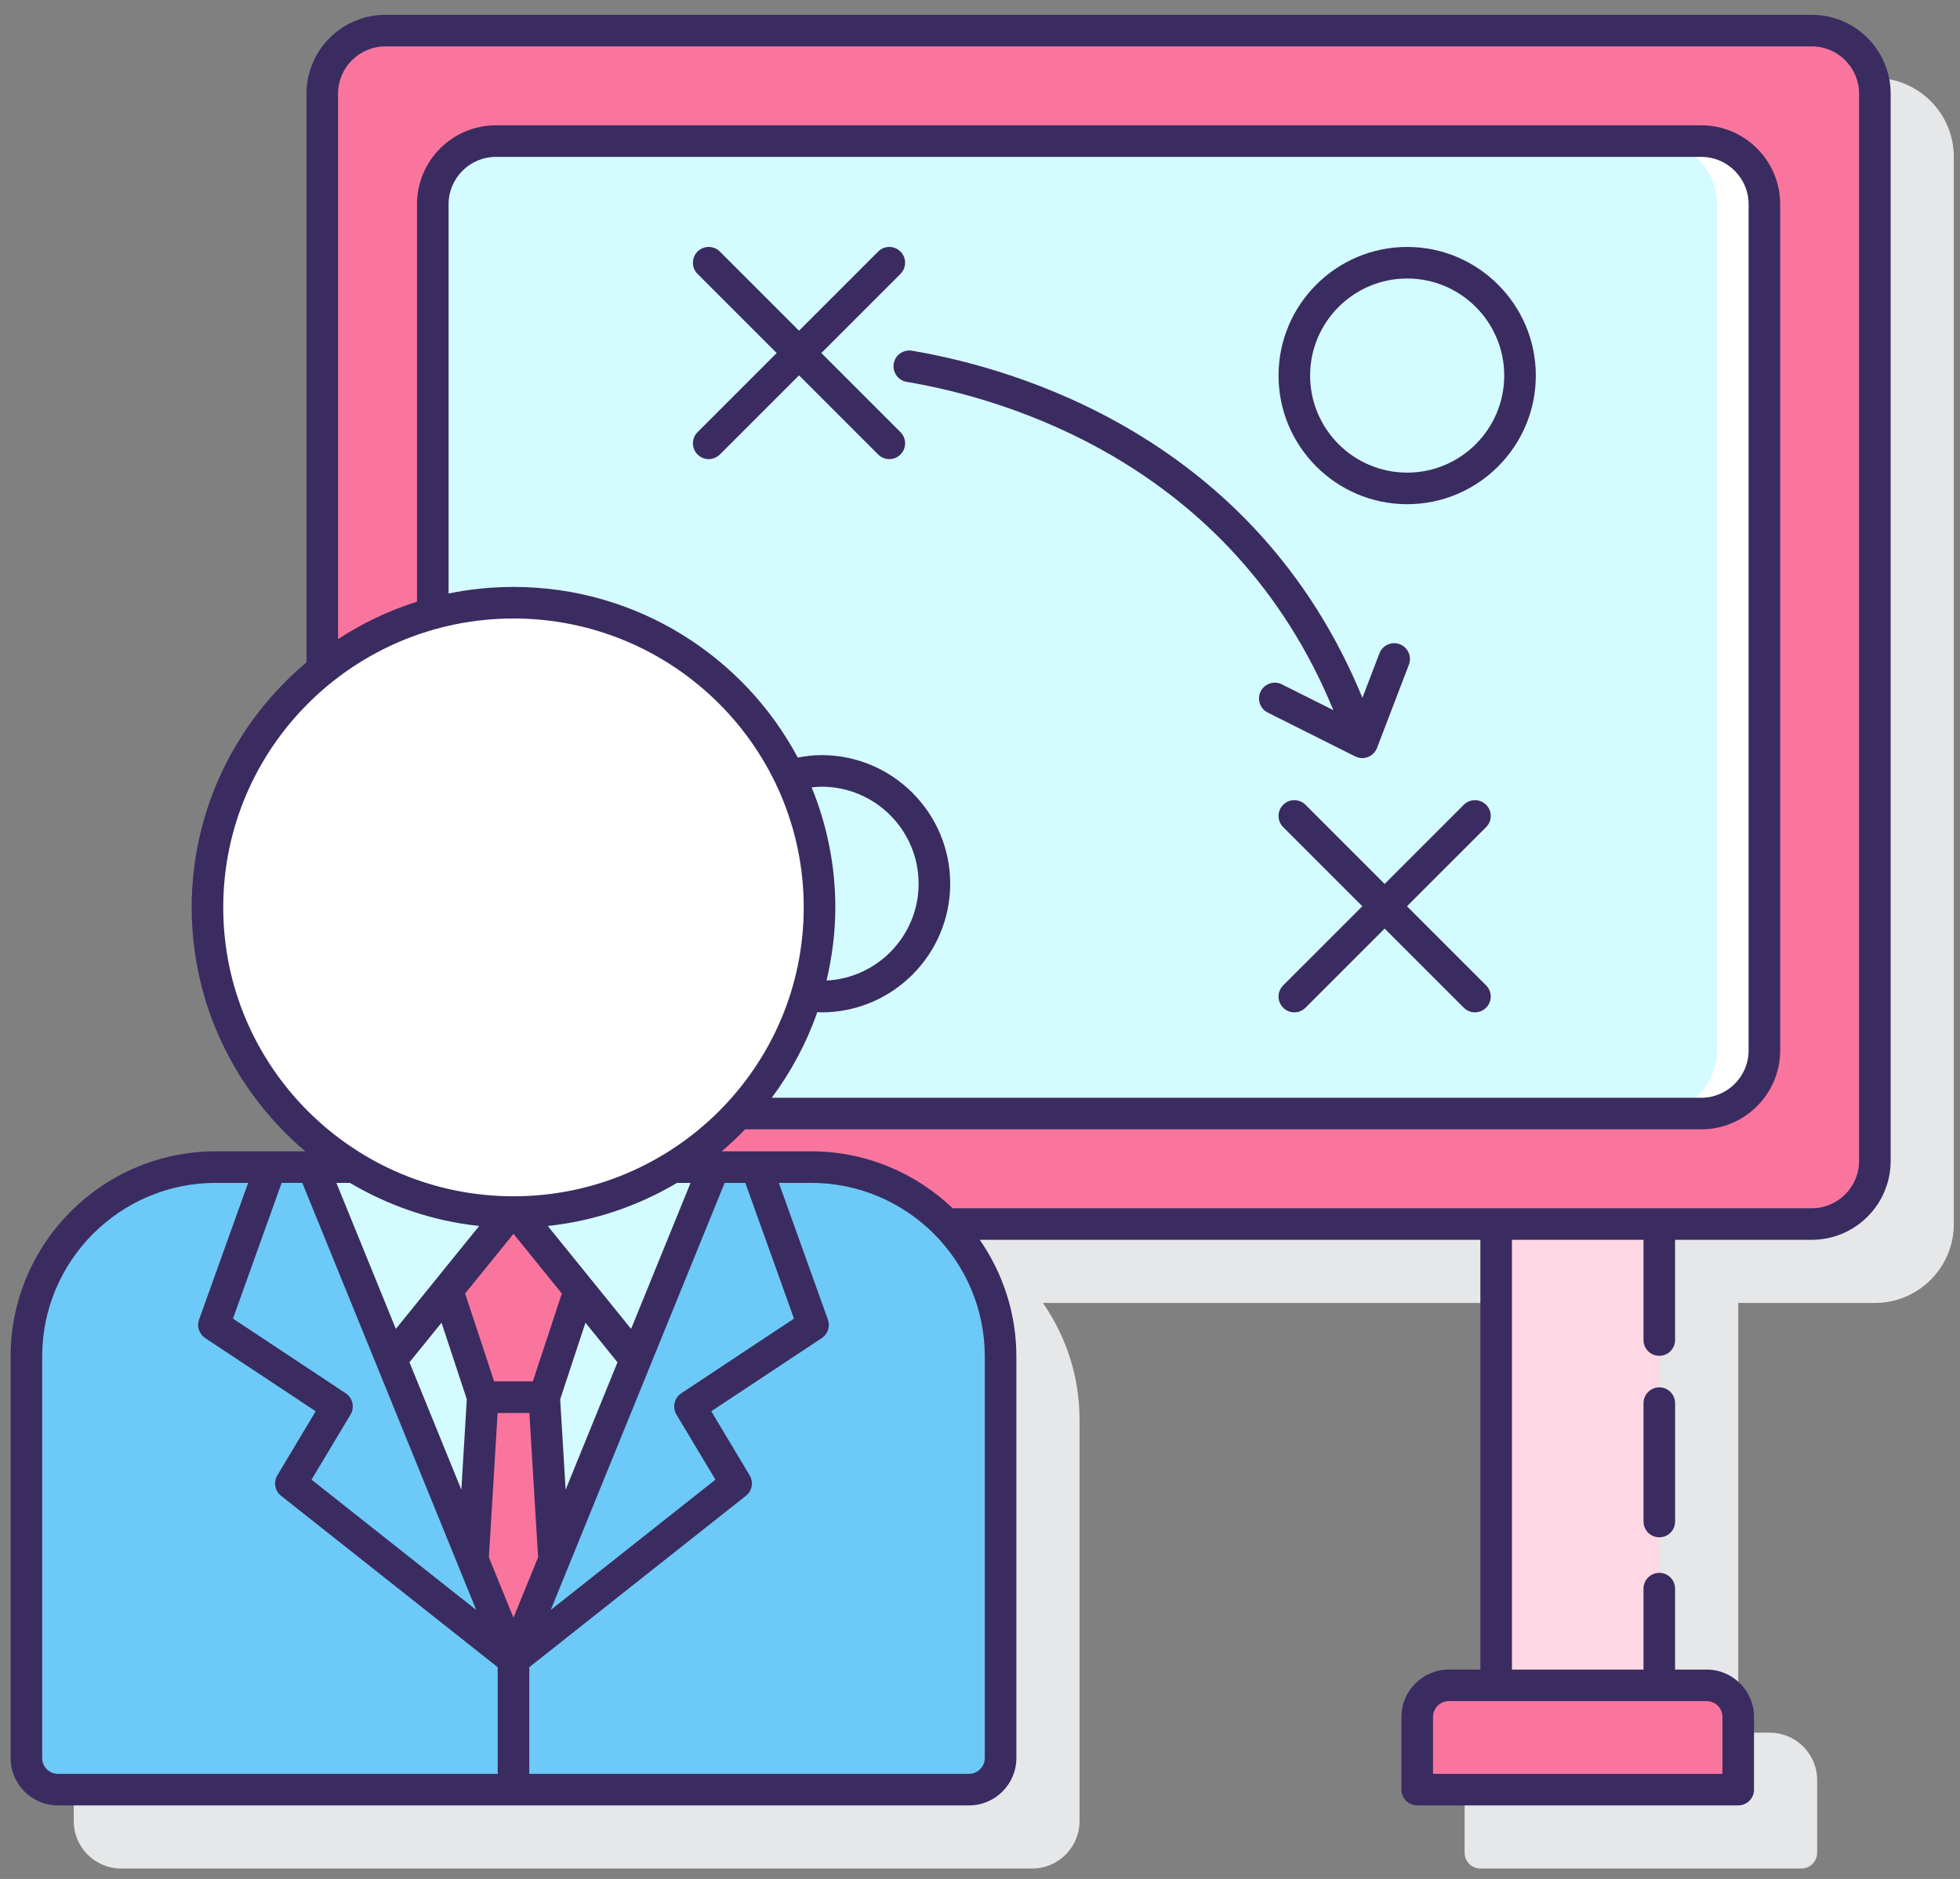 <svg width="97" height="93" viewBox="0 0 97 93" fill="none" xmlns="http://www.w3.org/2000/svg">
<rect x="0" y="0" width="97" height="93" fill="#808080" stroke="none"/>
<path d="M92.787 3.859H22.199C20.045 3.859 18.293 5.611 18.293 7.765V35.91C14.823 38.822 12.611 43.175 12.611 48.038C12.611 52.87 14.799 57.198 18.233 60.11H16.515H13.806C8.206 60.11 3.65 64.666 3.65 70.266V90.141C3.65 91.434 4.701 92.485 5.994 92.485H51.082C52.374 92.485 53.426 91.434 53.426 90.141V70.266C53.426 68.121 52.753 66.132 51.613 64.491H76.39V85.762H74.827C73.535 85.762 72.484 86.813 72.484 88.106V91.704C72.484 92.135 72.833 92.485 73.265 92.485H89.15C89.582 92.485 89.931 92.135 89.931 91.704V88.106C89.931 86.813 88.88 85.762 87.587 85.762H86.025V64.491H92.788C94.942 64.491 96.694 62.739 96.694 60.585V7.765C96.694 5.611 94.941 3.859 92.787 3.859Z" fill="#E6E7E8"/>
<path d="M89.662 60.585H19.074C17.348 60.585 15.949 59.186 15.949 57.46V4.64C15.949 2.914 17.348 1.515 19.074 1.515H89.662C91.388 1.515 92.787 2.914 92.787 4.64V57.46C92.787 59.186 91.388 60.585 89.662 60.585Z" fill="#FA759E"/>
<path d="M84.194 55.116H24.543C22.817 55.116 21.418 53.717 21.418 51.991V10.109C21.418 8.383 22.817 6.984 24.543 6.984H84.194C85.919 6.984 87.319 8.383 87.319 10.109V51.991C87.319 53.717 85.919 55.116 84.194 55.116Z" fill="#D4FBFF"/>
<path d="M84.194 6.984H81.85C83.576 6.984 84.975 8.383 84.975 10.109V51.991C84.975 53.717 83.576 55.116 81.85 55.116H84.194C85.92 55.116 87.319 53.717 87.319 51.991V10.109C87.319 8.383 85.92 6.984 84.194 6.984Z" fill="white"/>
<path d="M74.045 60.585H82.118V83.418H74.045V60.585Z" fill="#FFD7E5"/>
<path d="M86.024 88.579H70.139V84.981C70.139 84.117 70.838 83.418 71.702 83.418H84.462C85.325 83.418 86.024 84.117 86.024 84.981V88.579Z" fill="#FA759E"/>
<path d="M47.956 88.579H2.869C2.005 88.579 1.306 87.88 1.306 87.016V67.141C1.306 61.964 5.504 57.766 10.681 57.766H40.144C45.321 57.766 49.519 61.964 49.519 67.141V87.016C49.519 87.88 48.819 88.579 47.956 88.579Z" fill="#6DC9F7"/>
<path d="M40.238 65.581L37.436 57.766H35.338L25.413 82.142L36.43 73.424L34.148 69.612L40.238 65.581Z" fill="#6DC9F7"/>
<path d="M10.587 65.581L13.389 57.766H15.487L25.412 82.142L14.395 73.424L16.677 69.612L10.587 65.581Z" fill="#6DC9F7"/>
<path d="M25.413 82.142L35.338 57.766H15.487L25.413 82.142Z" fill="#D4FBFF"/>
<path d="M40.558 44.913C40.558 53.241 33.777 59.993 25.412 59.993C17.048 59.993 10.267 53.241 10.267 44.913C10.267 36.584 17.048 29.832 25.412 29.832C33.776 29.832 40.558 36.584 40.558 44.913Z" fill="white"/>
<path d="M25.412 59.827L22.144 63.865L23.89 69.156H26.933L28.681 63.865L25.412 59.827Z" fill="#FA759E"/>
<path d="M25.412 82.142L27.419 77.213L26.933 69.156H23.89L23.404 77.213L25.412 82.142Z" fill="#FA759E"/>
<path d="M40.558 44.913C40.558 53.241 33.777 59.993 25.412 59.993C17.048 59.993 10.267 53.241 10.267 44.913C10.267 36.584 17.048 29.832 25.412 29.832C33.776 29.832 40.558 36.584 40.558 44.913Z" fill="white"/>
<path d="M89.662 0.734H19.074C16.92 0.734 15.168 2.486 15.168 4.64V32.785C11.698 35.697 9.486 40.05 9.486 44.913C9.486 49.746 11.674 54.074 15.108 56.986H10.681C5.081 56.986 0.525 61.542 0.525 67.142V87.017C0.525 88.309 1.576 89.361 2.869 89.361H47.956C49.248 89.361 50.3 88.309 50.3 87.017V67.142C50.3 64.997 49.627 63.008 48.487 61.366H73.263V82.638H71.701C70.409 82.638 69.357 83.689 69.357 84.981V88.58C69.357 89.011 69.706 89.361 70.138 89.361H86.024C86.456 89.361 86.805 89.011 86.805 88.58V84.981C86.805 83.689 85.754 82.638 84.462 82.638H82.899V78.631C82.899 78.2 82.55 77.85 82.118 77.85C81.686 77.85 81.337 78.2 81.337 78.631V82.638H74.826V61.366H81.337V66.327C81.337 66.758 81.686 67.108 82.118 67.108C82.55 67.108 82.899 66.758 82.899 66.327V61.366H89.662C91.816 61.366 93.568 59.614 93.568 57.46V4.64C93.569 2.486 91.816 0.734 89.662 0.734ZM82.119 84.199H84.462C84.894 84.199 85.244 84.55 85.244 84.981V87.798H70.92V84.981C70.92 84.55 71.27 84.199 71.701 84.199H74.045H82.119ZM11.048 44.913C11.048 37.028 17.492 30.613 25.412 30.613C33.333 30.613 39.776 37.028 39.776 44.913C39.776 52.797 33.333 59.212 25.412 59.212C17.492 59.212 11.048 52.797 11.048 44.913ZM40.169 38.972C40.331 38.955 40.492 38.938 40.658 38.938C43.308 38.938 45.462 41.092 45.462 43.741C45.462 46.307 43.439 48.404 40.905 48.533C41.179 47.368 41.34 46.159 41.34 44.913C41.339 42.811 40.917 40.809 40.169 38.972ZM40.448 50.098C40.518 50.101 40.587 50.108 40.658 50.108C44.169 50.108 47.025 47.252 47.025 43.741C47.025 40.231 44.169 37.375 40.658 37.375C40.255 37.375 39.864 37.424 39.482 37.498C36.805 32.479 31.506 29.051 25.413 29.051C24.312 29.051 23.238 29.163 22.2 29.376V10.109C22.2 8.816 23.252 7.765 24.544 7.765H84.194C85.487 7.765 86.538 8.816 86.538 10.109V51.991C86.538 53.284 85.487 54.335 84.194 54.335H38.194C39.148 53.055 39.912 51.631 40.448 50.098ZM33.477 70.014L35.407 73.237L27.255 79.688L35.863 58.548H36.886L39.295 65.267L33.716 68.962C33.368 69.192 33.262 69.656 33.477 70.014ZM25.58 79.658L25.412 80.07L24.195 77.081L24.627 69.937H26.198L26.63 77.081L25.58 79.658ZM25.412 61.068L27.805 64.025L26.369 68.374H24.455L23.019 64.024L25.412 61.068ZM27.723 69.259L28.974 65.469L30.56 67.428L27.993 73.734L27.723 69.259ZM33.508 58.548H34.176L31.233 65.776L27.109 60.681C29.429 60.435 31.593 59.681 33.508 58.548ZM19.591 65.776L16.648 58.548H17.317C19.232 59.68 21.396 60.435 23.715 60.681L19.591 65.776ZM21.851 65.469L23.102 69.259L22.832 73.734L20.264 67.428L21.851 65.469ZM14.961 58.548L18.643 67.59C18.643 67.591 18.644 67.591 18.644 67.592L23.569 79.688L15.418 73.237L17.348 70.014C17.562 69.656 17.457 69.192 17.108 68.961L11.53 65.266L13.939 58.547L14.961 58.548ZM2.087 87.016V67.141C2.087 62.403 5.943 58.548 10.681 58.548H12.28L9.852 65.316C9.731 65.655 9.856 66.033 10.156 66.231L15.624 69.852L13.726 73.023C13.524 73.359 13.604 73.793 13.911 74.037L24.631 82.52V87.798H2.869C2.437 87.798 2.087 87.447 2.087 87.016ZM48.737 87.016C48.737 87.447 48.387 87.798 47.956 87.798H26.194V82.52L36.914 74.037C37.222 73.793 37.301 73.359 37.099 73.023L35.201 69.852L40.669 66.231C40.969 66.033 41.094 65.655 40.973 65.316L38.545 58.548H40.143C44.881 58.548 48.737 62.403 48.737 67.141V87.016H48.737ZM92.006 57.46C92.006 58.752 90.955 59.804 89.662 59.804H82.119H74.045H47.147C45.323 58.062 42.859 56.986 40.144 56.986H35.717C36.122 56.643 36.507 56.279 36.876 55.898H84.194C86.348 55.898 88.101 54.145 88.101 51.991V10.109C88.101 7.955 86.348 6.202 84.194 6.202H24.543C22.389 6.202 20.637 7.955 20.637 10.109V29.781C19.241 30.22 17.932 30.85 16.73 31.632V4.64C16.73 3.348 17.782 2.296 19.074 2.296H89.662C90.955 2.296 92.006 3.348 92.006 4.64V57.46Z" fill="#3A2C60"/>
<path d="M82.119 68.669C81.687 68.669 81.337 69.019 81.337 69.451V75.31C81.337 75.741 81.687 76.091 82.119 76.091C82.551 76.091 82.9 75.741 82.9 75.31V69.451C82.9 69.019 82.55 68.669 82.119 68.669Z" fill="#3A2C60"/>
<path d="M69.641 24.956C73.151 24.956 76.007 22.099 76.007 18.589C76.007 15.079 73.151 12.223 69.641 12.223C66.131 12.223 63.275 15.079 63.275 18.589C63.275 22.099 66.131 24.956 69.641 24.956ZM69.641 13.785C72.29 13.785 74.444 15.94 74.444 18.589C74.444 21.238 72.29 23.393 69.641 23.393C66.993 23.393 64.837 21.238 64.837 18.589C64.837 15.94 66.992 13.785 69.641 13.785Z" fill="#3A2C60"/>
<path d="M40.648 17.473L44.565 13.556C44.87 13.251 44.87 12.757 44.565 12.452C44.259 12.146 43.766 12.146 43.46 12.452L39.543 16.369L35.626 12.452C35.32 12.146 34.827 12.146 34.521 12.452C34.216 12.757 34.216 13.251 34.521 13.556L38.438 17.473L34.521 21.391C34.216 21.696 34.216 22.19 34.521 22.495C34.673 22.648 34.873 22.724 35.073 22.724C35.273 22.724 35.473 22.648 35.626 22.495L39.543 18.578L43.46 22.495C43.612 22.648 43.812 22.724 44.013 22.724C44.212 22.724 44.413 22.648 44.565 22.495C44.87 22.19 44.87 21.696 44.565 21.391L40.648 17.473Z" fill="#3A2C60"/>
<path d="M73.548 39.834C73.242 39.529 72.749 39.529 72.443 39.834L68.526 43.752L64.609 39.834C64.303 39.529 63.809 39.529 63.504 39.834C63.199 40.14 63.199 40.634 63.504 40.939L67.421 44.856L63.504 48.773C63.199 49.079 63.199 49.573 63.504 49.878C63.656 50.031 63.856 50.107 64.056 50.107C64.256 50.107 64.456 50.031 64.609 49.878L68.526 45.961L72.443 49.878C72.595 50.031 72.795 50.107 72.995 50.107C73.195 50.107 73.395 50.031 73.548 49.878C73.853 49.573 73.853 49.079 73.548 48.773L69.631 44.856L73.548 40.939C73.853 40.634 73.853 40.14 73.548 39.834Z" fill="#3A2C60"/>
<path d="M65.988 35.15L63.44 33.873C63.052 33.679 62.584 33.837 62.391 34.222C62.198 34.608 62.354 35.077 62.739 35.27L67.07 37.44C67.18 37.495 67.299 37.523 67.42 37.523C67.515 37.523 67.611 37.505 67.702 37.469C67.908 37.39 68.07 37.227 68.148 37.02L69.727 32.897C69.88 32.494 69.679 32.042 69.277 31.887C68.876 31.734 68.422 31.935 68.268 32.338L67.426 34.54C62.096 21.573 50.182 18.209 45.13 17.359C44.701 17.29 44.302 17.575 44.23 18C44.16 18.426 44.446 18.829 44.871 18.9C49.66 19.706 60.949 22.891 65.988 35.15Z" fill="#3A2C60"/>
</svg>
